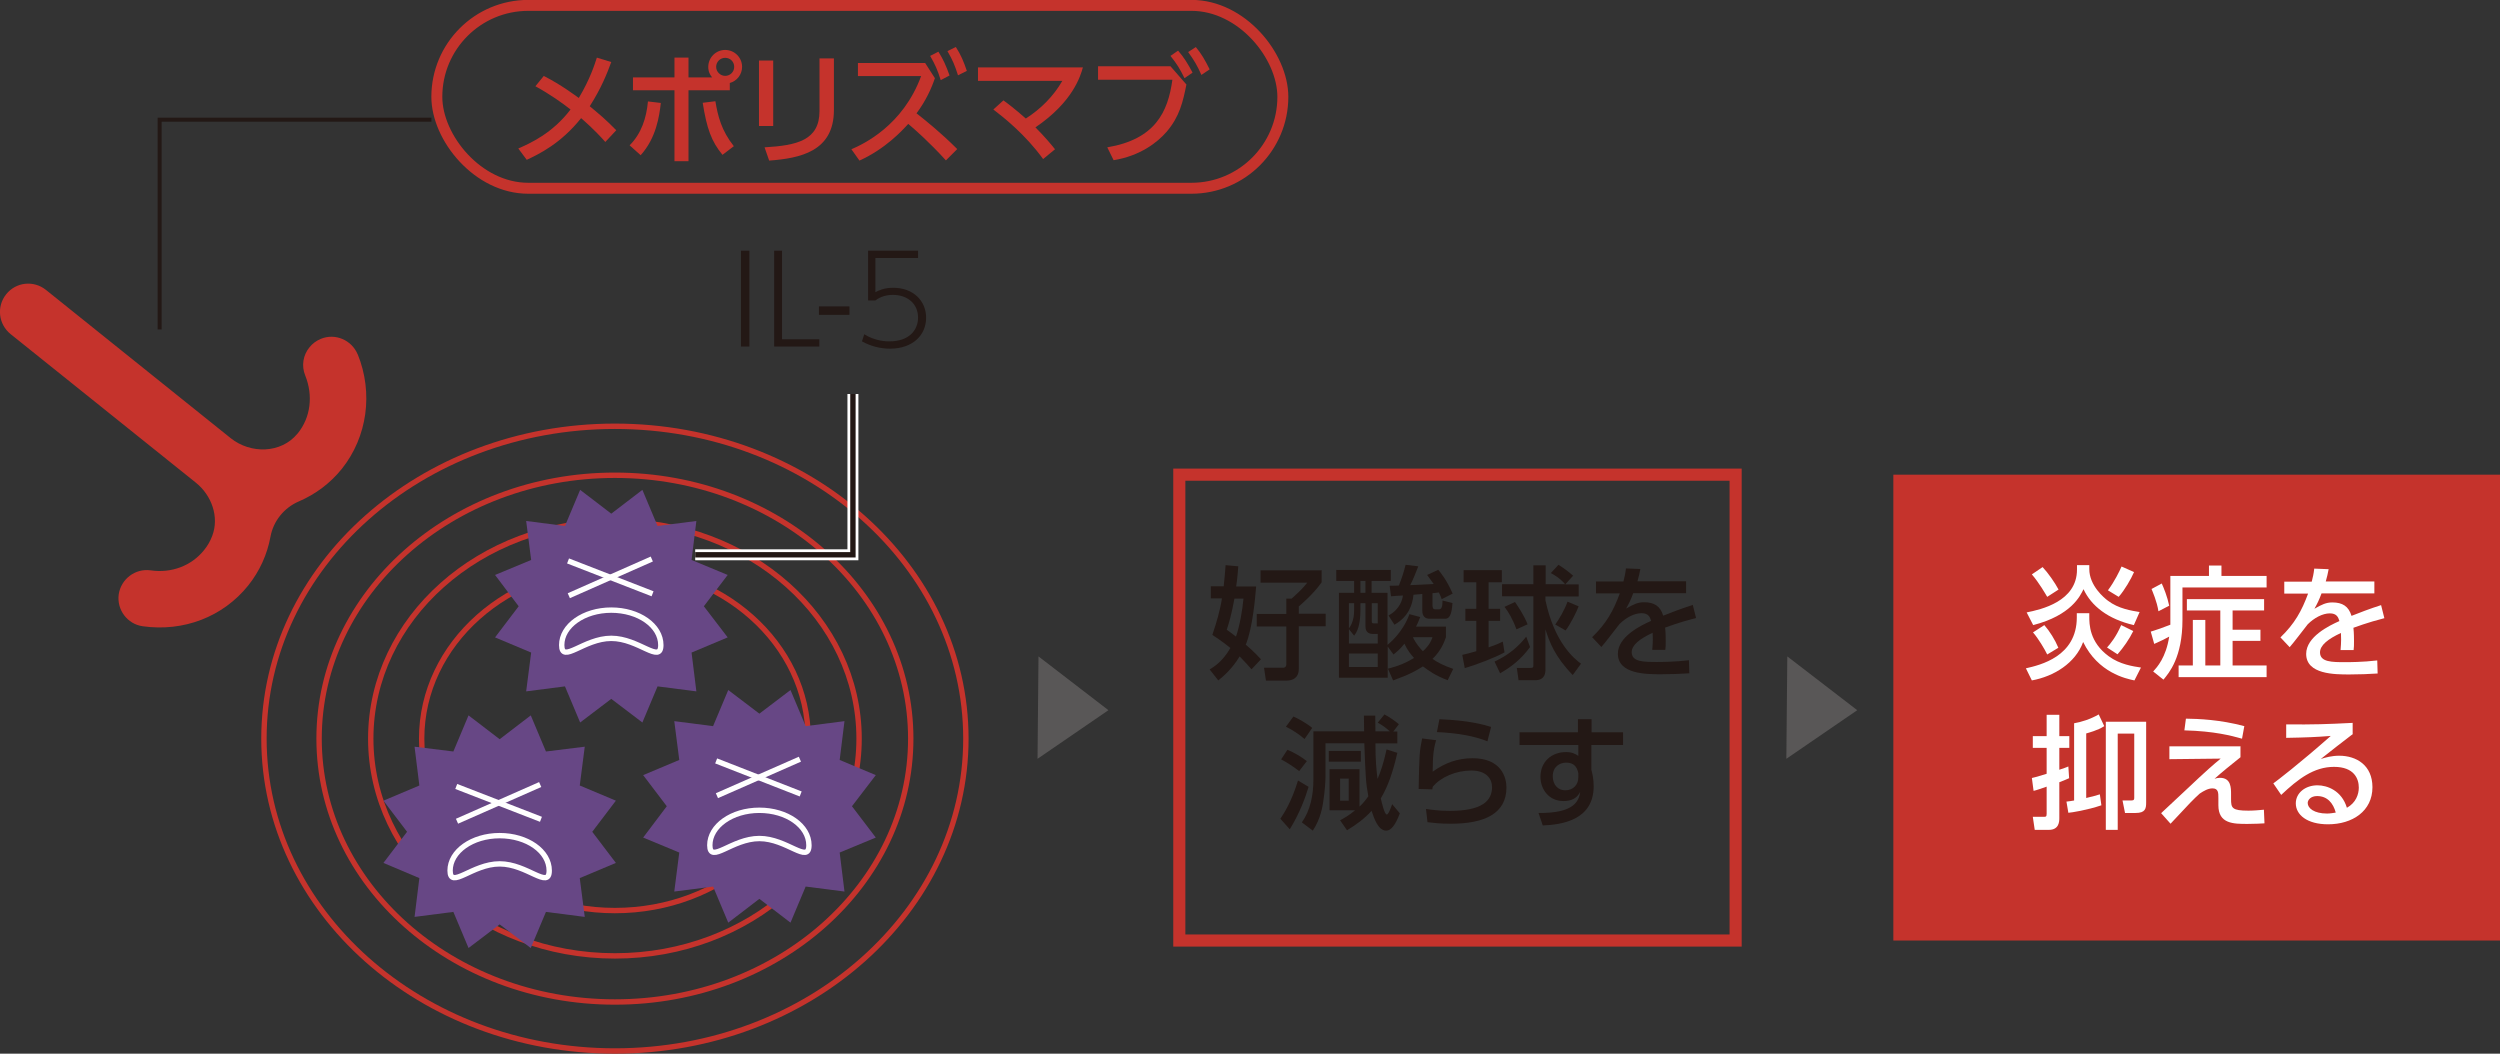 <?xml version="1.0" encoding="UTF-8"?><svg id="_レイヤー_2" xmlns="http://www.w3.org/2000/svg" viewBox="0 0 130.14 54.85"><rect x="0" y="0" width="130.14" height="54.85" fill="#333333" stroke="none"/><defs><style>.cls-1{fill:#fff;}.cls-2,.cls-3,.cls-4,.cls-5,.cls-6,.cls-7,.cls-8{fill:none;stroke-miterlimit:10;}.cls-2,.cls-4,.cls-6{stroke-width:.28px;}.cls-2,.cls-7{stroke:#231815;}.cls-9{fill:#c5332c;}.cls-3{stroke-width:.57px;}.cls-3,.cls-4{stroke:#fff;}.cls-5{stroke-width:.63px;}.cls-5,.cls-6,.cls-8{stroke:#c5332c;}.cls-10{fill:#595757;}.cls-7{stroke-width:.21px;}.cls-11{fill:#674785;}.cls-12{fill:#231815;}.cls-8{stroke-width:.57px;}</style></defs><g id="_レイヤー_1-2"><g><polyline class="cls-7" points="22.46 6.23 8.31 6.23 8.31 17.15"/><rect class="cls-8" x="22.74" y=".28" width="44.04" height="9.52" rx="4.76" ry="4.76"/><g><path class="cls-9" d="M28.32,3.96c.9,.46,1.61,1,1.81,1.14,.59-.99,.82-1.73,.94-2.1l.75,.23c-.22,.6-.52,1.36-1.12,2.3,.56,.47,.8,.66,1.38,1.25l-.57,.61c-.59-.67-1.16-1.15-1.26-1.24-1.05,1.32-2.19,1.87-2.83,2.17l-.44-.59c.61-.27,1.77-.78,2.72-2.03-.42-.33-1.06-.79-1.83-1.21l.44-.54Z"/><path class="cls-9" d="M32.78,7.56c.61-.61,.87-1.42,.95-2.28l.67,.08c-.08,.7-.24,1.82-1.05,2.72l-.57-.51Zm4.29-3.53c-.2-.25-.2-.45-.2-.55,0-.49,.4-.88,.88-.88s.88,.39,.88,.88c0,.4-.27,.74-.64,.84v.38h-2.15v3.69h-.73v-3.69h-2.16v-.67h2.16v-1.03h.73v1.03h1.22Zm.17,1.24c.13,.77,.31,1.52,.96,2.34l-.59,.45c-.58-.7-.82-1.38-1.03-2.71l.66-.08Zm.04-1.79c0,.26,.22,.47,.47,.47s.47-.2,.47-.47-.21-.47-.47-.47-.47,.21-.47,.47Z"/><path class="cls-9" d="M40.25,6.56h-.74V3.15h.74v3.42Zm3.16-.83c0,2.16-1.77,2.51-3.37,2.63l-.24-.69c1.68-.1,2.86-.36,2.86-1.89V3.04h.75v2.69Z"/><path class="cls-9" d="M48.67,4.06c-.17,.52-.48,1.2-.96,1.84,.51,.4,1.27,1.01,2.12,1.86l-.59,.59c-.87-.96-1.65-1.64-1.96-1.9-.33,.36-1.18,1.29-2.54,1.91l-.42-.59c.63-.27,2.68-1.23,3.63-3.81h-3.29v-.68h3.5l.5,.78Zm.18-1.37c.25,.4,.4,.73,.58,1.24l-.46,.24c-.17-.54-.28-.79-.55-1.26l.43-.22Zm.91-.24c.27,.42,.41,.77,.57,1.24l-.46,.23c-.16-.5-.27-.78-.55-1.26l.43-.21Z"/><path class="cls-9" d="M52.24,5.23c.22,.16,.57,.42,1.16,.94,.78-.5,1.44-1.16,1.9-1.96h-4.39v-.7h5.46c-.12,.44-.52,1.8-2.47,3.12,.49,.49,.86,.94,1.02,1.14l-.62,.51c-.93-1.29-2.08-2.19-2.59-2.58l.53-.48Z"/><path class="cls-9" d="M60.94,3.46l.82,.94c-.18,.89-.35,1.67-1.04,2.47-.46,.53-1.35,1.24-2.75,1.47l-.33-.67c2.49-.42,3.16-1.83,3.39-3.52h-3.87v-.7h3.78Zm.39-.82c.31,.36,.5,.67,.75,1.14l-.42,.29c-.24-.49-.4-.75-.73-1.16l.39-.27Zm.92-.19c.29,.35,.47,.66,.72,1.16l-.43,.29c-.23-.51-.37-.75-.69-1.19l.4-.26Z"/></g><ellipse class="cls-6" cx="32.01" cy="38.45" rx="10.06" ry="8.95"/><ellipse class="cls-6" cx="32.01" cy="38.45" rx="12.71" ry="11.31"/><ellipse class="cls-6" cx="32.01" cy="38.45" rx="15.4" ry="13.71"/><ellipse class="cls-6" cx="32.01" cy="38.45" rx="18.27" ry="16.26"/><g><path class="cls-12" d="M39.01,13.05v4.99h-.44v-4.99h.44Z"/><path class="cls-12" d="M40.71,13.05v4.61h1.94v.38h-2.35v-4.99h.41Z"/><path class="cls-12" d="M44.22,15.95v.44h-1.59v-.44h1.59Z"/><path class="cls-12" d="M47.78,13.43h-2.21v1.78c.15-.08,.43-.23,.93-.23,1.02,0,1.71,.66,1.71,1.56s-.69,1.61-1.88,1.61c-.51,0-1.01-.13-1.46-.38l.12-.37c.59,.37,1.17,.37,1.31,.37,1.02,0,1.49-.58,1.49-1.24,0-.71-.54-1.18-1.31-1.18-.33,0-.65,.09-.91,.29h-.38v-2.59h2.6v.38Z"/></g><rect class="cls-5" x="63.75" y="22.36" width="24.25" height="28.96" transform="translate(39.03 112.71) rotate(-90)"/><rect class="cls-9" x="102.23" y="21.05" width="24.25" height="31.58" transform="translate(77.51 151.19) rotate(-90)"/><polygon class="cls-10" points="54.06 34.17 57.7 36.97 54.01 39.5 54.06 34.17"/><polygon class="cls-10" points="93.04 34.17 96.68 36.97 92.99 39.5 93.04 34.17"/><g><polygon class="cls-11" points="26.01 38.48 27.63 37.24 28.42 39.12 30.44 38.87 30.18 40.89 32.06 41.68 30.83 43.3 32.06 44.92 30.18 45.71 30.44 47.73 28.42 47.47 27.63 49.35 26.01 48.12 24.39 49.35 23.6 47.47 21.58 47.73 21.83 45.71 19.96 44.92 21.19 43.3 19.96 41.68 21.83 40.89 21.58 38.87 23.6 39.12 24.39 37.24 26.01 38.48"/><line class="cls-4" x1="23.75" y1="40.94" x2="28.16" y2="42.65"/><line class="cls-4" x1="28.12" y1="40.84" x2="23.79" y2="42.75"/><path class="cls-4" d="M28.59,45.32c0,1-1.15-.35-2.58-.35s-2.58,1.35-2.58,.35,1.15-1.82,2.58-1.82,2.58,.81,2.58,1.82Z"/></g><g><polygon class="cls-11" points="31.82 26.74 33.44 25.5 34.23 27.38 36.25 27.12 36 29.15 37.88 29.93 36.64 31.56 37.88 33.18 36 33.97 36.25 35.99 34.23 35.73 33.44 37.61 31.82 36.38 30.2 37.61 29.41 35.73 27.39 35.99 27.65 33.97 25.77 33.18 27 31.56 25.77 29.93 27.65 29.15 27.39 27.12 29.41 27.38 30.2 25.5 31.82 26.74"/><line class="cls-4" x1="29.57" y1="29.2" x2="33.97" y2="30.91"/><line class="cls-4" x1="33.93" y1="29.1" x2="29.61" y2="31.01"/><path class="cls-4" d="M34.4,33.58c0,1-1.15-.35-2.58-.35s-2.58,1.35-2.58,.35,1.15-1.82,2.58-1.82,2.58,.81,2.58,1.82Z"/></g><g><polygon class="cls-11" points="39.53 37.15 41.15 35.92 41.94 37.8 43.96 37.54 43.71 39.56 45.59 40.35 44.35 41.97 45.59 43.6 43.71 44.38 43.96 46.41 41.94 46.15 41.15 48.03 39.53 46.79 37.91 48.03 37.12 46.15 35.1 46.41 35.36 44.38 33.48 43.6 34.71 41.97 33.48 40.35 35.36 39.56 35.1 37.54 37.12 37.8 37.91 35.92 39.53 37.15"/><line class="cls-4" x1="37.28" y1="39.61" x2="41.68" y2="41.33"/><line class="cls-4" x1="41.64" y1="39.52" x2="37.32" y2="41.42"/><path class="cls-4" d="M42.11,44c0,1-1.15-.35-2.58-.35s-2.58,1.35-2.58,.35,1.15-1.82,2.58-1.82,2.58,.81,2.58,1.82Z"/></g><path class="cls-9" d="M18.62,18.44c.82,2.02,.5,4.3-.82,5.96-.61,.76-1.38,1.33-2.24,1.7-.77,.33-1.33,1.02-1.48,1.84-.17,.92-.56,1.79-1.16,2.54-1.31,1.63-3.36,2.42-5.49,2.12-.8-.11-1.36-.86-1.25-1.66,.12-.8,.86-1.36,1.66-1.25,1.09,.16,2.13-.24,2.78-1.05,.19-.23,.33-.48,.43-.75,.37-.98-.03-2.1-.85-2.76L.55,17.39c-.63-.51-.74-1.43-.23-2.07s1.43-.74,2.07-.23l9.62,7.72c1.04,.83,2.62,.8,3.47-.23,0,0,.01-.01,.02-.02,.67-.83,.81-1.96,.39-3.01-.21-.51-.11-1.07,.22-1.47,.15-.19,.35-.34,.59-.44,.75-.31,1.61,.06,1.92,.81Z"/><polyline class="cls-3" points="44.4 20.51 44.4 28.88 36.19 28.88"/><polyline class="cls-2" points="44.4 20.51 44.4 28.88 36.19 28.88"/><g><path class="cls-12" d="M63.7,30.53c.07-.66,.08-.87,.1-1.11l.66,.06c-.02,.25-.04,.58-.11,1.05h1.04c-.05,.57-.17,2.11-.54,3.03,.31,.26,.54,.49,.79,.76l-.49,.52c-.18-.2-.38-.43-.62-.67-.39,.65-.83,1.02-1.11,1.25l-.45-.57c.24-.15,.68-.42,1.08-1.12-.17-.13-.39-.32-.94-.68,.21-.62,.4-1.26,.5-1.9h-.58v-.63h.66Zm.56,.63c-.15,.84-.31,1.35-.4,1.62,.16,.11,.27,.2,.48,.36,.2-.59,.33-1.34,.39-1.98h-.47Zm4.54-1.49v.64c-.41,.59-1.03,1.12-1.19,1.26v.38h1.4v.65h-1.4v2.23c0,.26-.11,.6-.66,.6h-1.05l-.1-.67h.99c.12,0,.17-.08,.17-.17v-1.98h-1.54v-.65h1.54v-.8h.28c.49-.45,.59-.55,.81-.83h-2.43v-.64h3.2Z"/><path class="cls-12" d="M75.27,32.61v.56c-.1,.28-.26,.71-.7,1.13,.3,.2,.56,.34,1.08,.52l-.29,.59c-.64-.24-.99-.5-1.29-.72-.35,.22-.66,.41-1.55,.73l-.27-.61c.62-.16,.94-.31,1.36-.56-.15-.16-.34-.39-.5-.74-.27,.33-.4,.42-.57,.56l-.3-.41v1.62h-2.54v-4.42h.79v-.62h-.93v-.57h2.84v.57h-1v.62h.83v2.71c.09-.08,.79-.63,1.14-1.6l.56,.15c-.06,.14-.11,.3-.22,.5h1.56Zm-4.19-1.21h-.26v.31c0,.92-.2,1.21-.33,1.38l-.27-.34v.75h1.5v-.5h-.25c-.16,0-.39-.05-.39-.39v-1.21Zm-.59,0h-.27v1.31c.27-.35,.27-.82,.27-.96v-.34Zm1.23,2.62h-1.5v.7h1.5v-.7Zm-.64-3.78h-.26v.62h.26v-.62Zm.64,1.16h-.31v.96c0,.09,.06,.09,.1,.09h.21v-1.05Zm2.86,.18c0,.08,.04,.14,.13,.14h.2c.19,0,.18-.32,.18-.46l.52,.13c-.04,.65-.17,.82-.39,.82h-.79c-.24,0-.39-.12-.39-.42v-.87c-.13,.01-.33,.03-.46,.04-.05,.54-.27,1.15-.99,1.56l-.31-.48c.63-.34,.73-.88,.75-1.04-.13,0-.53,.03-.62,.04l-.07-.55c.11,0,.34,0,.48-.01,.13-.32,.27-.74,.35-1.08l.66,.08c-.09,.24-.29,.74-.42,.98,.18,0,.99-.05,1.22-.06-.08-.12-.11-.15-.34-.47l.58-.27c.15,.18,.43,.52,.75,1.24l-.57,.29c-.06-.16-.09-.24-.15-.35-.14,.02-.2,.03-.33,.04v.69Zm-1.03,1.59c.17,.36,.38,.58,.52,.73,.36-.33,.44-.56,.5-.73h-1.03Z"/><path class="cls-12" d="M76.12,34.09c.18-.04,.34-.08,.73-.19v-1.58h-.57v-.63h.57v-1.38h-.66v-.63h1.99v.63h-.69v1.38h.6v.63h-.6v1.38c.38-.13,.56-.21,.74-.3l.09,.56c-.48,.27-1.52,.66-2.07,.82l-.13-.69Zm3.53-.41c-.48,.66-.99,1.04-1.56,1.37l-.29-.61c.8-.38,1.26-.81,1.65-1.3l.2,.55Zm1.83-3.26c-.1-.12-.28-.33-.75-.59l.4-.43c.3,.19,.61,.43,.76,.57l-.41,.45h.7v.63h-1.73v.2c.47,2.21,1.49,3.03,1.85,3.3l-.43,.59c-.94-.97-1.22-1.74-1.42-2.38v2.08c0,.17-.01,.57-.54,.57h-.86l-.09-.64h.69c.17,0,.17-.04,.17-.15v-3.58h-1.63v-.63h1.63v-.98h.64v.98h1.03Zm-2.62,.91c.13,.19,.48,.7,.66,1.17l-.58,.26c-.2-.55-.41-.89-.62-1.17l.54-.25Zm3.32,.23c-.11,.29-.41,.9-.68,1.26l-.54-.31c.22-.31,.47-.73,.64-1.19l.57,.24Z"/><path class="cls-12" d="M87.77,30.26v.62h-2.75c-.13,.35-.22,.53-.37,.8,.38-.22,.61-.33,.93-.33,.53,0,.85,.2,1,.7,.29-.12,1.03-.4,1.54-.56l.17,.68c-.9,.23-1.52,.47-1.61,.5,.03,.27,.03,.59,.03,.69,0,.2,0,.33-.02,.47h-.68c.04-.42,.03-.74,.02-.89-.67,.31-1.09,.64-1.09,1.01,0,.51,.62,.51,1.33,.51,.13,0,.91,0,1.65-.09l.02,.68c-.44,.03-.98,.05-1.47,.05-.76,0-2.25,0-2.25-1.07,0-.89,1.19-1.47,1.73-1.71-.06-.21-.15-.4-.5-.4-.38,0-.82,.24-1.15,.57-.03,.03-.77,1.01-.94,1.19l-.48-.51c.74-.71,1.11-1.38,1.44-2.28h-1.24v-.62h1.43c.06-.24,.1-.41,.13-.68l.75,.03c-.04,.24-.08,.37-.15,.64h2.55Z"/><path class="cls-12" d="M68.12,40.96c-.17,.58-.49,1.42-.98,2.21l-.49-.55c.18-.27,.57-.85,.92-1.99l.55,.33Zm-1.1-1.93c.3,.12,.75,.38,1.01,.59l-.4,.52c-.26-.2-.61-.44-.94-.61l.33-.5Zm.31-1.73c.19,.08,.62,.3,.98,.59l-.4,.58c-.29-.25-.64-.48-.97-.64l.39-.53Zm3.45,4.68c.15-.14,.29-.3,.45-.53-.13-.71-.14-.92-.21-2.76h-2.02v1.73c0,.24-.03,.77-.12,1.33-.03,.19-.12,.86-.54,1.49l-.57-.43c.45-.64,.6-1.44,.6-2.22v-2.52h2.64c0-.16-.01-.7-.01-.82h.59c0,.12,.01,.7,.01,.82h.75c-.19-.17-.4-.33-.63-.45l.35-.43c.29,.15,.59,.37,.75,.51l-.29,.38h.21v.62h-1.14c0,.87,.05,1.4,.11,1.85,.15-.36,.31-.79,.47-1.54l.56,.18c-.23,1.01-.49,1.75-.86,2.37,.05,.22,.19,.84,.31,.84,.1,0,.24-.43,.28-.54l.4,.48c-.22,.59-.45,.9-.71,.9-.42,0-.64-.66-.76-1.03-.38,.41-.78,.71-1.28,1.01l-.36-.52c.2-.11,.45-.24,.78-.52h-1.33v-2.14h1.56v1.94Zm-1.61-2.89h1.67v.56h-1.67v-.56Zm.59,1.44v1.15h.45v-1.15h-.45Z"/><path class="cls-12" d="M74.76,38.52c-.11,.39-.18,.73-.18,1.65,.64-.46,1.3-.7,2.08-.7,1.49,0,1.76,1,1.76,1.52,0,1.37-1.15,1.89-2.9,1.89-.59,0-.96-.05-1.21-.08l-.08-.69c.27,.04,.67,.1,1.24,.1,1.65,0,2.2-.5,2.2-1.24,0-.42-.29-.86-1.08-.86s-1.59,.34-2.01,.85c-.01,.06-.01,.09-.02,.13l-.71-.02c.03-1.72,.04-1.95,.18-2.63l.72,.09Zm2.67,.07c-.64-.26-1.5-.43-2.63-.48l.13-.67c1.52,.06,2.26,.27,2.69,.4l-.19,.75Z"/><path class="cls-12" d="M84.49,38.12v.66h-1.65v1.29c.05,.19,.12,.47,.12,.86,0,1.79-1.71,2-2.65,2.04l-.22-.65c1.86,.02,2.1-.62,2.17-1.1-.15,.31-.43,.48-.87,.48-.77,0-1.2-.62-1.2-1.26,0-.79,.58-1.29,1.33-1.29,.32,0,.5,.1,.64,.2v-.57h-3.06v-.66h3.04v-.68s.71,0,.71,0v.68h1.65Zm-2.33,2.12c-.07-.33-.24-.54-.63-.54-.34,0-.7,.21-.7,.71,0,.44,.27,.73,.65,.73,.42,0,.68-.3,.68-.66v-.25Z"/></g><g><path class="cls-1" d="M108.12,31.92h.64v.17c0,.39,0,1.33,1.01,2.07,.58,.43,1.28,.53,1.68,.59l-.34,.67c-.44-.09-1.89-.4-2.67-2-.4,1.1-1.52,1.79-2.67,2l-.31-.63c.74-.17,2.65-.61,2.65-2.65v-.22Zm0-2.5h.64v.2c0,.87,.78,1.51,.97,1.65,.55,.42,1.23,.52,1.65,.59l-.3,.68c-1.35-.31-2.22-1-2.62-1.87-.17,.35-.64,1.36-2.62,1.87l-.34-.66c.75-.15,2.62-.57,2.62-2.23v-.22Zm-1.55,1.65c-.09-.15-.42-.73-.8-1.17l.56-.38c.29,.31,.64,.81,.83,1.17l-.59,.38Zm0,3c-.13-.27-.46-.83-.74-1.15l.59-.38c.28,.32,.56,.77,.73,1.18l-.58,.35Zm3.12-.37c.17-.19,.47-.55,.73-1.16l.63,.31c-.2,.41-.51,.86-.82,1.21l-.54-.35Zm.04-2.97c.35-.47,.6-.99,.71-1.24l.65,.29c-.15,.35-.49,.94-.8,1.29l-.56-.34Z"/><path class="cls-1" d="M112.09,34.95c.19-.21,.66-.71,.83-1.81-.21,.12-.38,.2-.78,.38l-.18-.64c.38-.12,.59-.19,1.02-.36v-2.54h2.01v-.54h.65v.54h2.35v.6h-4.38v1.69c0,1.95-.7,2.76-.99,3.11l-.54-.43Zm.44-4.58c.11,.24,.29,.68,.39,1.16l-.56,.29c-.08-.52-.31-1.03-.36-1.16l.54-.29Zm5.33,.82v.59h-1.64v1h1.45v.58h-1.45v1.28h1.77v.61h-4.58v-.61h.74v-2.37h.65v2.37h.78v-2.86h-1.74v-.59h4.02Z"/><path class="cls-1" d="M123.6,30.27v.62h-2.75c-.13,.35-.22,.53-.37,.8,.38-.22,.61-.33,.93-.33,.53,0,.85,.2,1,.7,.29-.12,1.03-.4,1.54-.56l.17,.68c-.9,.23-1.52,.47-1.61,.5,.03,.27,.03,.59,.03,.69,0,.2,0,.33-.02,.47h-.68c.04-.42,.03-.74,.02-.89-.67,.31-1.09,.64-1.09,1.01,0,.51,.62,.51,1.33,.51,.13,0,.91,0,1.65-.09l.02,.68c-.44,.03-.98,.05-1.47,.05-.76,0-2.25,0-2.25-1.07,0-.89,1.19-1.47,1.73-1.71-.06-.21-.15-.4-.5-.4-.38,0-.82,.24-1.15,.57-.03,.03-.77,1.01-.94,1.19l-.48-.51c.74-.71,1.11-1.38,1.44-2.28h-1.24v-.62h1.43c.06-.24,.1-.41,.13-.68l.75,.03c-.04,.24-.08,.37-.15,.64h2.55Z"/><path class="cls-1" d="M105.77,40.5c.15-.03,.32-.08,.77-.22v-1.35h-.72v-.61h.72v-1.11h.66v1.11h.52v.61h-.52v1.14c.24-.08,.32-.11,.47-.17l.04,.61c-.16,.07-.2,.09-.51,.21v1.85c0,.18,0,.63-.55,.63h-.73l-.1-.68h.55c.13,0,.17,0,.17-.16v-1.41c-.17,.06-.57,.2-.68,.22l-.09-.68Zm1.79,1.23c.16-.02,.25-.03,.41-.06v-4.02c.36-.06,.85-.21,1.28-.46l.29,.61c-.33,.22-.84,.35-.94,.38v3.36c.33-.08,.53-.13,.71-.19l.08,.57c-.73,.25-1.56,.38-1.72,.39l-.1-.59Zm4.16-4.16v4.21c0,.31-.04,.54-.55,.54h-.55l-.13-.65h.45c.16,0,.16-.06,.16-.16v-3.32h-.86v5.01h-.62v-5.63h2.1Z"/><path class="cls-1" d="M116.63,38.83v.59c-.5,.4-.94,.75-1.35,1.12,.1-.03,.17-.05,.28-.05,.58,0,.58,.52,.58,.86v.24c0,.47,.04,.61,.91,.61,.27,0,.6-.03,.8-.05l.03,.71c-.23,.01-.45,.03-.88,.03-.73,0-1.52,0-1.52-.97v-.38c0-.27,0-.5-.31-.5-.22,0-.45,.13-.66,.27-.31,.28-.5,.47-1.52,1.57l-.49-.55c.1-.09,1-.94,1.22-1.14,1.26-1.19,1.46-1.35,1.88-1.7l-2.67,.03v-.67h3.71Zm.07-.38c-.54-.15-1.42-.39-2.99-.43l.08-.61c.66,.01,1.77,.05,3.04,.39l-.12,.66Z"/><path class="cls-1" d="M122.48,38.21c-.51,.38-1.12,.87-1.67,1.3,.25-.08,.57-.17,.96-.17,.89,0,1.73,.49,1.73,1.64,0,1.25-1.05,1.93-2.31,1.93-1.1,0-1.68-.5-1.68-1.09,0-.54,.49-.94,1.13-.94,.5,0,1.26,.27,1.53,1.17,.47-.26,.62-.7,.62-1.05,0-.46-.24-1.08-1.29-1.08s-1.87,.63-2.75,1.46l-.41-.6c.18-.13,1.35-1.02,2.99-2.47-.76,.06-1.25,.08-2.32,.1v-.7c1.47,.01,2.09-.01,3.46-.08v.57Zm-1.86,3.23c-.34,0-.49,.21-.49,.36,0,.27,.33,.55,1.01,.55,.15,0,.33-.03,.45-.05-.13-.48-.43-.86-.97-.86Z"/></g></g></g></svg>